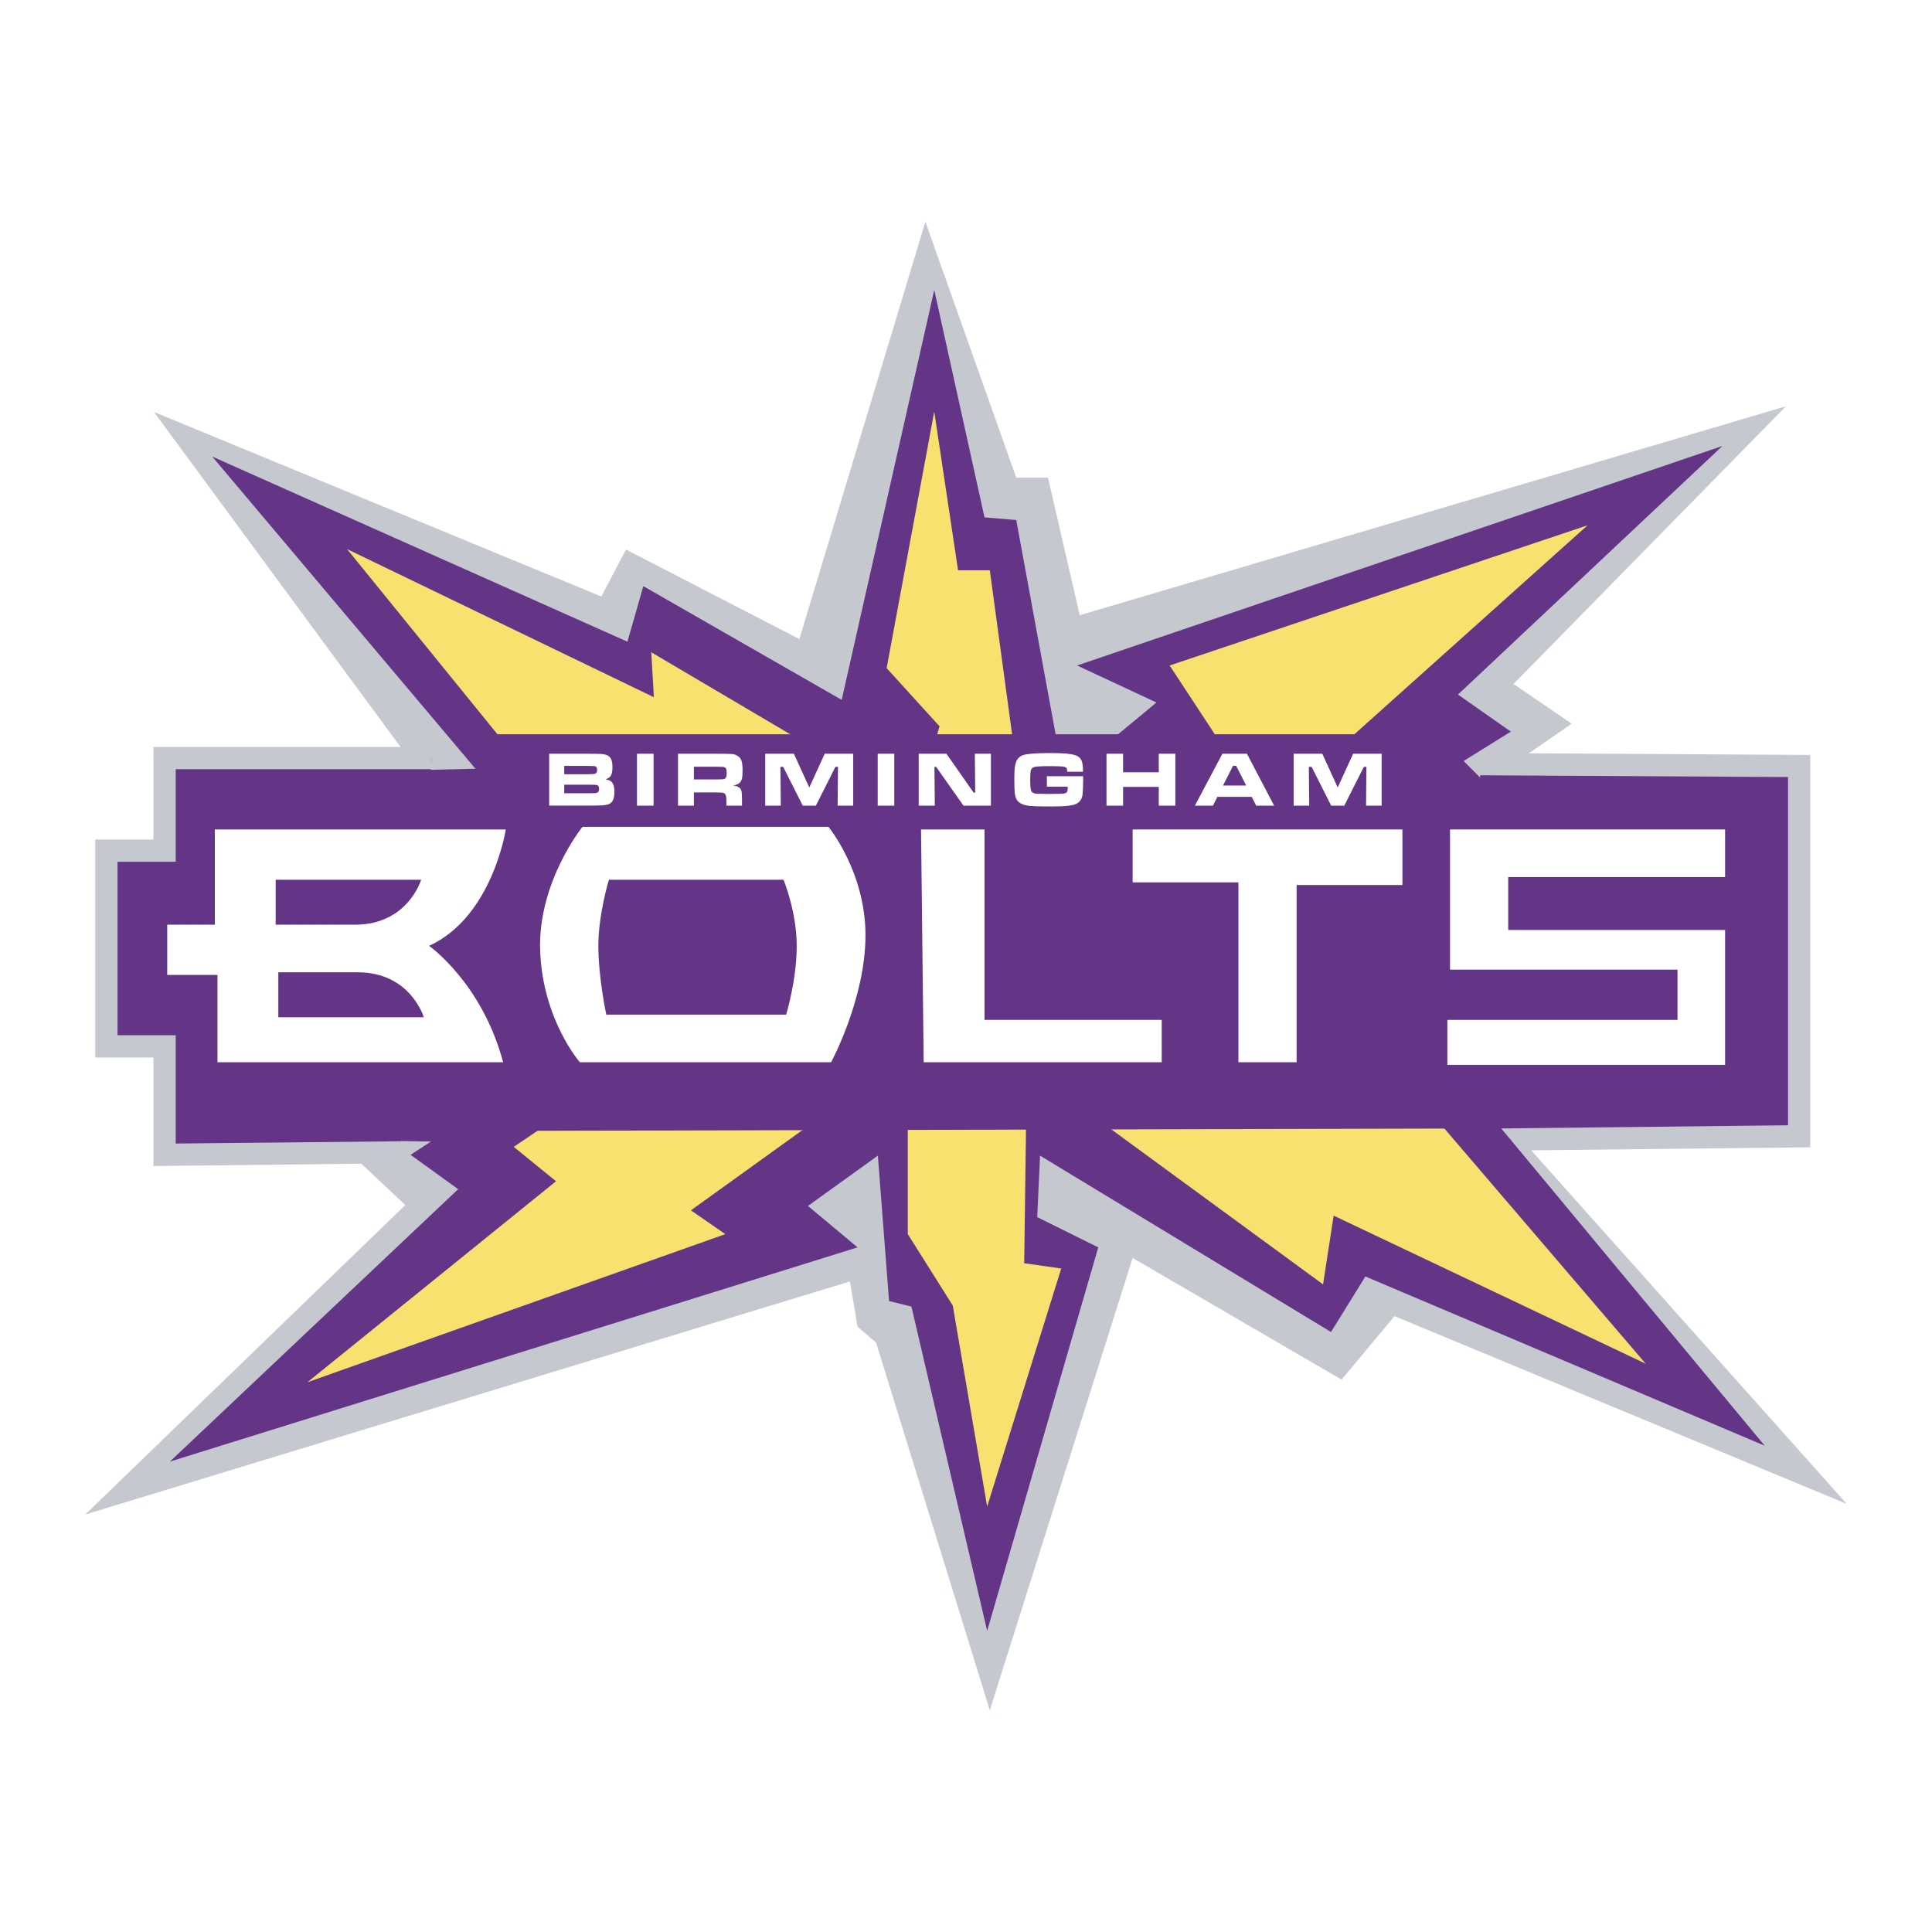 <?xml version="1.0" encoding="utf-8"?>
<!-- Generator: Adobe Illustrator 13.0.0, SVG Export Plug-In . SVG Version: 6.00 Build 14948)  -->
<!DOCTYPE svg PUBLIC "-//W3C//DTD SVG 1.0//EN" "http://www.w3.org/TR/2001/REC-SVG-20010904/DTD/svg10.dtd">
<svg version="1.0" id="Layer_1" xmlns="http://www.w3.org/2000/svg" xmlns:xlink="http://www.w3.org/1999/xlink" x="0px" y="0px"
	 width="192.756px" height="192.756px" viewBox="0 0 192.756 192.756" enable-background="new 0 0 192.756 192.756"
	 xml:space="preserve">
<g>
	<polygon fill-rule="evenodd" clip-rule="evenodd" fill="#FFFFFF" points="0,0 192.756,0 192.756,192.756 0,192.756 0,0 	"/>
	<polygon fill-rule="evenodd" clip-rule="evenodd" fill="#C5C8CF" points="92.327,22.125 79.753,63.757 62.458,54.83 59.992,59.512 
		15.359,41.101 58.642,99.91 35.948,116.006 40.434,120.229 8.504,151.104 84.795,127.85 85.559,132.367 87.406,133.951 
		98.753,170.631 113.003,125.506 133.85,137.645 139.128,131.311 184.252,150.047 135.566,95.491 132.219,99.676 123.57,95.212 
		156.808,72.201 151.002,68.243 178.183,40.535 107.725,61.382 104.559,47.66 101.392,47.66 92.327,22.125 	"/>
	<polygon fill-rule="evenodd" clip-rule="evenodd" fill="#643587" points="93.211,28.923 83.975,69.826 64.184,58.479 
		62.601,64.021 21.17,45.548 66.105,98.838 40.962,115.215 45.712,118.645 16.948,145.826 85.559,124.451 80.611,120.318 
		87.585,115.297 88.701,129.803 90.933,130.361 98.489,162.715 109.572,124.451 103.485,121.434 103.765,115.297 132.794,132.895 
		136.225,127.354 176.071,144.242 137.28,97.533 133.892,103.859 115.48,94.933 150.738,72.993 145.461,69.298 171.85,44.493 
		107.461,66.396 115.378,70.09 106.142,77.743 101.392,51.882 98.225,51.618 93.211,28.923 	"/>
	<polygon fill-rule="evenodd" clip-rule="evenodd" fill="#F8E16E" points="93.211,41.062 88.461,66.66 93.739,72.465 91.364,80.646 
		64.976,65.076 65.239,69.562 34.629,54.785 59.698,85.659 62.479,81.264 77.821,90.47 79.774,95.212 51.253,114.422 
		55.476,117.854 30.67,137.908 72.364,123.131 68.934,120.756 90.572,105.186 90.572,123.131 95.059,130.256 98.489,150.311 
		105.878,126.561 102.184,126.033 102.447,106.506 132.002,128.145 133.058,121.283 164.196,136.061 137.544,104.924 
		126.197,105.186 117.154,101.07 110.738,91.585 132.794,79.062 130.419,77.479 158.391,52.41 116.697,66.396 122.238,74.84 
		102.447,84.076 98.753,56.896 95.586,56.896 93.211,41.062 	"/>
	<polygon fill-rule="evenodd" clip-rule="evenodd" fill="#643587" points="150.738,113.693 179.502,113.367 179.502,76.423 
		147.565,76.238 150.738,113.693 	"/>
	<path fill-rule="evenodd" clip-rule="evenodd" fill="#C5C8CF" d="M147.559,77.348c0,0,28.776,0.167,30.833,0.179
		c0,2.014,0,32.739,0,34.743c-2.03,0.023-28.482,0.312-28.482,0.312l1.736,2.201l28.967-0.318V75.32l-33.041-0.192L147.559,77.348
		L147.559,77.348z"/>
	<polygon fill-rule="evenodd" clip-rule="evenodd" fill="#643587" points="43.073,75.632 16.42,75.632 16.42,84.868 10.615,84.868 
		10.615,104.395 16.42,104.395 16.42,115.215 39.914,114.947 43.073,75.632 	"/>
	<path fill-rule="evenodd" clip-rule="evenodd" fill="#C5C8CF" d="M16.42,74.521h-1.11c0,0,0,7.518,0,9.236
		c-1.452,0-5.805,0-5.805,0v21.748c0,0,4.353,0,5.805,0c0,1.787,0,10.832,0,10.832l24.616-0.279l0.106-2.195
		c0,0-20.466,0.205-22.501,0.229c0-1.803,0-10.807,0-10.807s-4.354,0-5.806,0c0-1.855,0-15.452,0-17.308c1.452,0,5.806,0,5.806,0
		s0-7.517,0-9.236c2.039,0,25.542,0,25.542,0v-2.22H16.42L16.42,74.521z"/>
	<polygon fill-rule="evenodd" clip-rule="evenodd" fill="#643587" points="36.74,76.951 47.823,76.687 47.823,73.257 143.35,73.257 
		149.155,79.062 156.016,107.826 150.726,112.582 44.92,112.84 43.073,113.895 39.901,113.838 33.309,95.159 36.74,76.951 	"/>
	<path fill-rule="evenodd" clip-rule="evenodd" fill="#FFFFFF" d="M82.656,82.493H58.115c0,0-4.486,5.542-4.222,12.403
		c0.263,6.86,3.958,11.083,3.958,11.083H82.92c0,0,3.43-6.334,3.43-12.667C86.35,86.979,82.656,82.493,82.656,82.493L82.656,82.493
		L82.656,82.493z M78.434,101.229H60.489c0,0-0.791-3.695-0.791-6.861c0-3.167,1.055-6.597,1.055-6.597H78.17
		c0,0,1.319,3.167,1.319,6.597C79.489,97.799,78.434,101.229,78.434,101.229L78.434,101.229z"/>
	<polygon fill-rule="evenodd" clip-rule="evenodd" fill="#FFFFFF" points="91.892,82.756 98.225,82.756 98.225,101.756 
		115.905,101.756 115.905,105.979 92.156,105.979 91.892,82.756 	"/>
	<polygon fill-rule="evenodd" clip-rule="evenodd" fill="#FFFFFF" points="113.003,82.756 139.919,82.756 139.919,88.298 
		129.363,88.298 129.363,105.979 123.558,105.979 123.558,88.034 113.003,88.034 113.003,82.756 	"/>
	<polygon fill-rule="evenodd" clip-rule="evenodd" fill="#FFFFFF" points="144.669,82.756 172.113,82.756 172.113,87.506 
		150.475,87.506 150.475,92.784 172.113,92.784 172.113,106.242 144.405,106.242 144.405,101.756 167.363,101.756 167.363,96.742 
		144.669,96.742 144.669,82.756 	"/>
	<path fill-rule="evenodd" clip-rule="evenodd" fill="#FFFFFF" d="M42.809,94.368c6.333-2.903,7.653-11.611,7.653-11.611H21.434v9.5
		h-4.75v5.013h5.014v8.709h28.5C48.087,98.062,42.809,94.368,42.809,94.368L42.809,94.368L42.809,94.368z M27.504,87.771h14.514
		c0,0-1.32,4.486-6.597,4.486c-5.278,0-7.917,0-7.917,0V87.771L27.504,87.771L27.504,87.771z M27.768,101.492v-4.486
		c0,0,2.639,0,7.917,0s6.597,4.486,6.597,4.486H27.768L27.768,101.492z"/>
	<path fill-rule="evenodd" clip-rule="evenodd" fill="#FFFFFF" d="M54.79,80.381v-5.18h3.723c0.792,0.003,1.262,0.009,1.411,0.019
		c0.338,0.021,0.588,0.081,0.747,0.183c0.154,0.097,0.265,0.234,0.332,0.413c0.067,0.179,0.101,0.424,0.101,0.736
		c0,0.373-0.051,0.647-0.154,0.822c-0.102,0.175-0.284,0.301-0.543,0.376c0.23,0.041,0.401,0.099,0.513,0.174
		c0.254,0.169,0.38,0.525,0.38,1.067c0,0.421-0.066,0.733-0.198,0.935c-0.088,0.136-0.208,0.237-0.36,0.301
		c-0.152,0.064-0.366,0.106-0.642,0.126c-0.18,0.013-0.705,0.021-1.576,0.026H54.79L54.79,80.381L54.79,80.381z M56.293,77.248
		h2.224c0.489,0,0.78-0.02,0.874-0.058c0.124-0.048,0.187-0.173,0.187-0.375c0-0.208-0.075-0.331-0.225-0.372
		c-0.058-0.016-0.337-0.024-0.836-0.027h-2.224V77.248L56.293,77.248L56.293,77.248z M56.293,79.145h2.231
		c0.465-0.003,0.74-0.007,0.827-0.012s0.159-0.019,0.217-0.042c0.137-0.053,0.206-0.184,0.206-0.394
		c0-0.217-0.079-0.345-0.236-0.383c-0.056-0.015-0.394-0.024-1.014-0.026h-2.231V79.145L56.293,79.145z"/>
	<polygon fill-rule="evenodd" clip-rule="evenodd" fill="#FFFFFF" points="63.553,75.201 65.206,75.201 65.206,80.381 
		63.553,80.381 63.553,75.201 	"/>
	<path fill-rule="evenodd" clip-rule="evenodd" fill="#FFFFFF" d="M67.645,80.381v-5.18h3.812c0.893,0.003,1.427,0.012,1.604,0.028
		c0.177,0.017,0.347,0.075,0.511,0.176c0.197,0.119,0.332,0.283,0.405,0.492c0.073,0.208,0.109,0.537,0.109,0.984
		c0,0.377-0.023,0.654-0.07,0.831c-0.047,0.177-0.134,0.318-0.263,0.424c-0.139,0.114-0.349,0.192-0.628,0.235
		c0.33,0.025,0.567,0.12,0.71,0.285c0.083,0.099,0.136,0.218,0.159,0.359c0.023,0.141,0.034,0.435,0.034,0.883v0.482h-1.55v-0.277
		c0-0.289-0.01-0.494-0.032-0.617c-0.021-0.123-0.061-0.217-0.119-0.283c-0.058-0.061-0.138-0.099-0.24-0.115
		c-0.102-0.017-0.316-0.025-0.641-0.025h-2.217v1.318H67.645L67.645,80.381L67.645,80.381z M69.229,77.768h2.213
		c0.383-0.007,0.612-0.014,0.686-0.021s0.137-0.026,0.19-0.059c0.067-0.043,0.115-0.107,0.143-0.191
		c0.028-0.084,0.042-0.212,0.042-0.384c0-0.169-0.016-0.295-0.047-0.378c-0.032-0.083-0.086-0.144-0.164-0.182
		c-0.055-0.025-0.121-0.041-0.197-0.046c-0.077-0.004-0.295-0.009-0.655-0.011h-2.209V77.768L69.229,77.768z"/>
	<polygon fill-rule="evenodd" clip-rule="evenodd" fill="#FFFFFF" points="76.347,75.201 79.204,75.201 80.743,78.566 
		82.281,75.201 85.124,75.201 85.124,80.381 83.57,80.381 83.607,76.508 83.35,76.508 81.398,80.381 80.091,80.381 78.139,76.508 
		77.863,76.508 77.901,80.381 76.347,80.381 76.347,75.201 	"/>
	<polygon fill-rule="evenodd" clip-rule="evenodd" fill="#FFFFFF" points="87.568,75.201 89.222,75.201 89.222,80.381 
		87.568,80.381 87.568,75.201 	"/>
	<polygon fill-rule="evenodd" clip-rule="evenodd" fill="#FFFFFF" points="91.661,75.201 94.425,75.201 97.135,79.075 
		97.298,79.075 97.261,75.201 98.864,75.201 98.864,80.381 96.124,80.381 93.401,76.508 93.23,76.508 93.265,80.381 91.661,80.381 
		91.661,75.201 	"/>
	<path fill-rule="evenodd" clip-rule="evenodd" fill="#FFFFFF" d="M104.449,77.444h3.608c0.007,0.083,0.011,0.131,0.011,0.141
		c0,0.732-0.02,1.284-0.058,1.654c-0.061,0.598-0.399,0.96-1.017,1.087c-0.266,0.053-0.569,0.089-0.912,0.108
		c-0.344,0.019-0.866,0.028-1.569,0.028c-0.891,0-1.521-0.024-1.89-0.072c-0.37-0.048-0.662-0.145-0.877-0.289
		c-0.146-0.099-0.259-0.225-0.338-0.379c-0.078-0.154-0.133-0.358-0.163-0.611c-0.03-0.235-0.045-0.701-0.045-1.396
		c0-0.473,0.012-0.83,0.037-1.07c0.025-0.24,0.075-0.455,0.148-0.645c0.149-0.399,0.466-0.643,0.952-0.729
		c0.53-0.093,1.346-0.14,2.446-0.14c0.652,0,1.168,0.017,1.548,0.049c0.379,0.033,0.69,0.087,0.937,0.163
		c0.396,0.124,0.637,0.392,0.721,0.804c0.04,0.205,0.062,0.486,0.064,0.846h-1.579c-0.002-0.143-0.011-0.24-0.026-0.291
		c-0.015-0.05-0.046-0.093-0.095-0.127c-0.088-0.062-0.272-0.1-0.553-0.114c-0.265-0.015-0.648-0.022-1.15-0.022
		c-0.546,0-0.935,0.013-1.168,0.038c-0.233,0.025-0.394,0.072-0.479,0.14c-0.086,0.07-0.145,0.186-0.175,0.345
		s-0.045,0.433-0.045,0.82c0,0.435,0.015,0.739,0.045,0.911c0.03,0.172,0.089,0.293,0.175,0.363
		c0.086,0.068,0.197,0.109,0.335,0.123c0.138,0.014,0.573,0.026,1.306,0.036c0.717-0.005,1.152-0.012,1.306-0.021
		c0.154-0.009,0.278-0.032,0.372-0.07c0.075-0.033,0.129-0.086,0.161-0.161c0.031-0.074,0.047-0.186,0.047-0.333
		c0-0.023-0.002-0.071-0.006-0.144h-2.075V77.444L104.449,77.444z"/>
	<polygon fill-rule="evenodd" clip-rule="evenodd" fill="#FFFFFF" points="110.396,75.201 112.05,75.201 112.05,77.051 
		115.611,77.051 115.611,75.201 117.265,75.201 117.265,80.381 115.611,80.381 115.611,78.508 112.05,78.508 112.05,80.381 
		110.396,80.381 110.396,75.201 	"/>
	<path fill-rule="evenodd" clip-rule="evenodd" fill="#FFFFFF" d="M125.328,80.381l-0.443-0.879h-3.426l-0.444,0.879h-1.802
		l2.747-5.18h2.45l2.709,5.18H125.328L125.328,80.381L125.328,80.381z M124.331,78.37l-0.998-1.966h-0.314l-0.998,1.966H124.331
		L124.331,78.37z"/>
	<polygon fill-rule="evenodd" clip-rule="evenodd" fill="#FFFFFF" points="129.068,75.201 131.926,75.201 133.464,78.566 
		135.002,75.201 137.845,75.201 137.845,80.381 136.291,80.381 136.329,76.508 136.071,76.508 134.119,80.381 132.812,80.381 
		130.86,76.508 130.584,76.508 130.622,80.381 129.068,80.381 129.068,75.201 	"/>
</g>
</svg>
